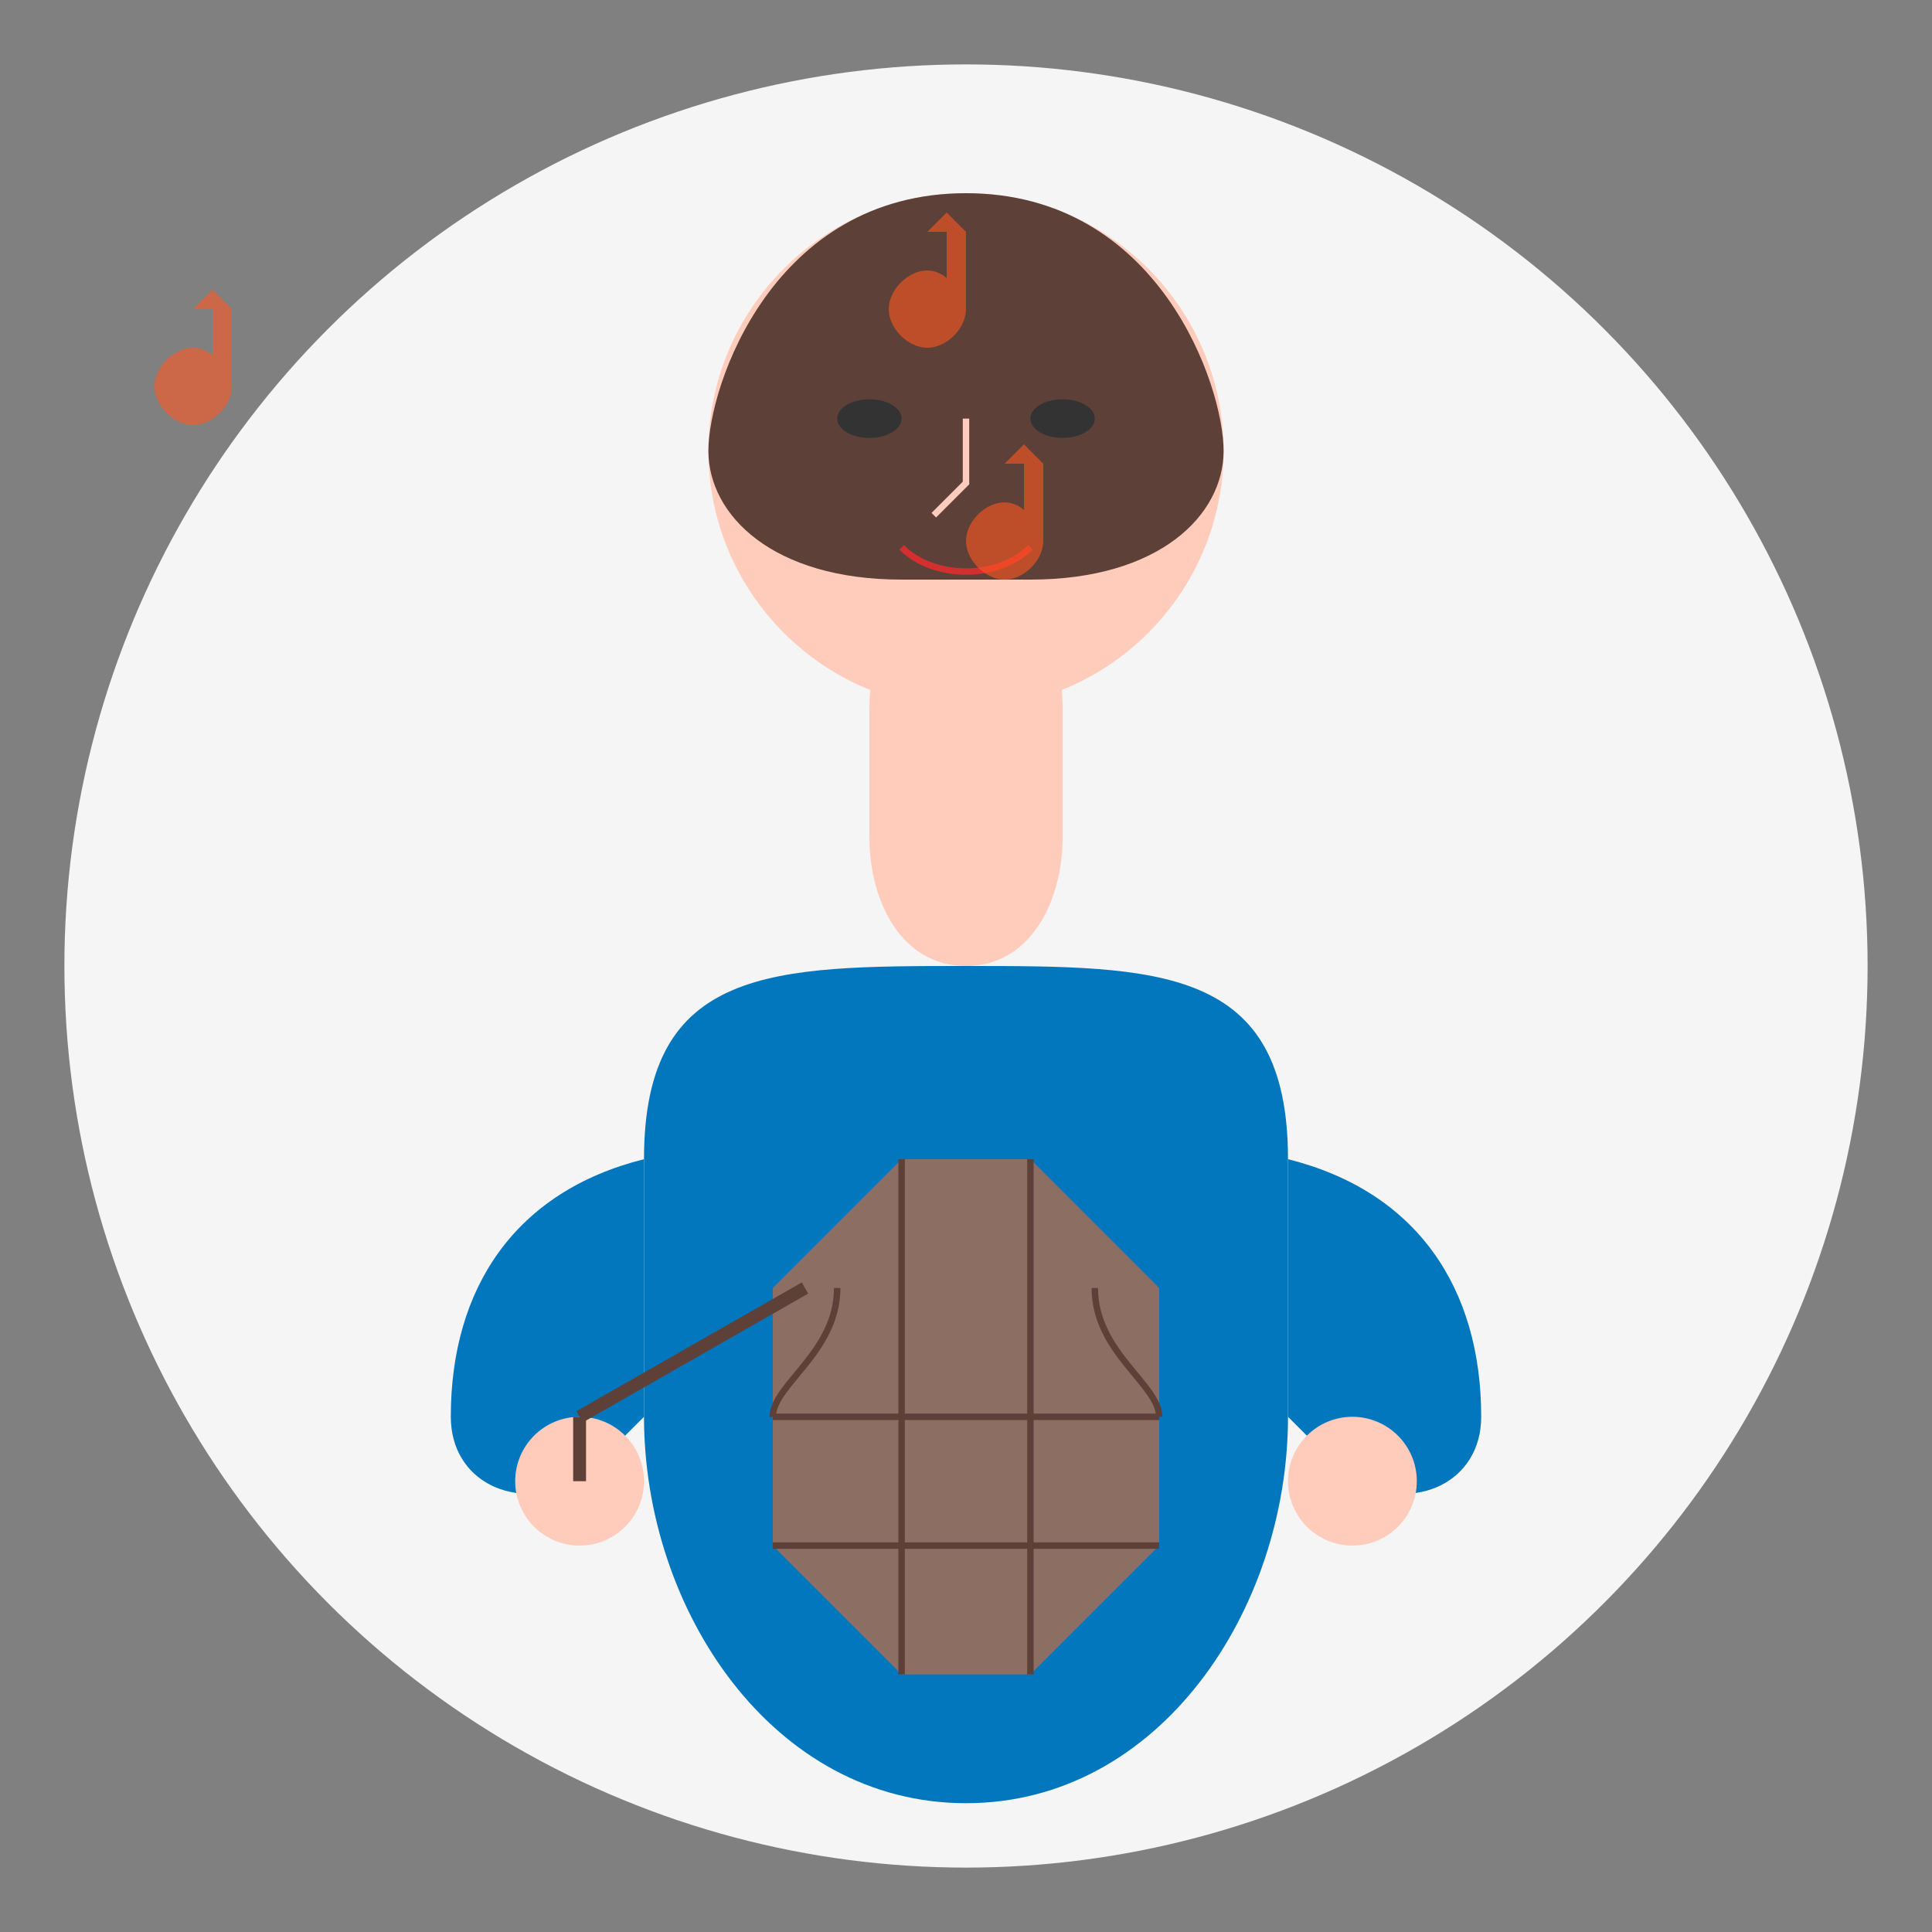 <svg xmlns="http://www.w3.org/2000/svg" viewBox="0 0 300 300" width="300" height="300">
  <rect x="0" y="0" width="300" height="300" fill="#808080" stroke="none"/>
  <!-- Background Circle -->
  <circle cx="150" cy="150" r="140" fill="#F5F5F5"/>
  
  <!-- Instructor Body -->
  <path d="M150,280 C120,280 100,250 100,220 L100,180 C100,150 120,150 150,150 C180,150 200,150 200,180 L200,220 C200,250 180,280 150,280 Z" fill="#0277BD"/>
  
  <!-- Shoulders and Arms -->
  <path d="M100,180 C80,185 70,200 70,220 C70,230 80,235 90,230 L100,220" fill="#0277BD"/>
  <path d="M200,180 C220,185 230,200 230,220 C230,230 220,235 210,230 L200,220" fill="#0277BD"/>
  
  <!-- Hands -->
  <circle cx="90" cy="230" r="10" fill="#FFCCBC"/>
  <circle cx="210" cy="230" r="10" fill="#FFCCBC"/>
  
  <!-- Musical Instrument (Violin) -->
  <path d="M120,200 L140,180 L160,180 L180,200 L180,240 L160,260 L140,260 L120,240 Z" fill="#8D6E63"/>
  <path d="M140,180 L140,260 M160,180 L160,260" stroke="#5D4037" stroke-width="1" fill="none"/>
  <path d="M120,220 L180,220 M120,240 L180,240" stroke="#5D4037" stroke-width="1" fill="none"/>
  <path d="M130,200 C130,210 120,215 120,220 M170,200 C170,210 180,215 180,220" stroke="#5D4037" stroke-width="1" fill="none"/>
  
  <!-- Bow -->
  <line x1="90" y1="220" x2="125" y2="200" stroke="#5D4037" stroke-width="2"/>
  <line x1="90" y1="220" x2="90" y2="230" stroke="#5D4037" stroke-width="2"/>
  
  <!-- Neck -->
  <path d="M150,150 C140,150 135,140 135,130 L135,110 C135,100 140,90 150,90 C160,90 165,100 165,110 L165,130 C165,140 160,150 150,150 Z" fill="#FFCCBC"/>
  
  <!-- Head -->
  <circle cx="150" cy="70" r="40" fill="#FFCCBC"/>
  
  <!-- Hair -->
  <path d="M150,30 C120,30 110,60 110,70 C110,80 120,90 140,90 L160,90 C180,90 190,80 190,70 C190,60 180,30 150,30 Z" fill="#5D4037"/>
  
  <!-- Eyes -->
  <ellipse cx="135" cy="65" rx="5" ry="3" fill="#333333"/>
  <ellipse cx="165" cy="65" rx="5" ry="3" fill="#333333"/>
  
  <!-- Eyebrows -->
  <path d="M125,58 C130,55 140,55 145,58" fill="none" stroke="#5D4037" stroke-width="1"/>
  <path d="M155,58 C160,55 170,55 175,58" fill="none" stroke="#5D4037" stroke-width="1"/>
  
  <!-- Nose -->
  <path d="M150,65 L150,75 L145,80" fill="none" stroke="#FFCCBC" stroke-width="1"/>
  
  <!-- Mouth (Smiling) -->
  <path d="M140,85 C145,90 155,90 160,85" fill="none" stroke="#D32F2F" stroke-width="1"/>
  
  <!-- Musical Notes Decoration -->
  <g fill="#FF5722" opacity="0.6">
    <path d="M50,80 L55,75 L60,80 L60,100 C60,105 55,110 50,110 C45,110 40,105 40,100 C40,95 45,90 50,90 C52,90 54,91 55,92 L55,80 Z" transform="scale(0.6)"/>
    <path d="M240,60 L245,55 L250,60 L250,80 C250,85 245,90 240,90 C235,90 230,85 230,80 C230,75 235,70 240,70 C242,70 244,71 245,72 L245,60 Z" transform="scale(0.6)"/>
    <path d="M260,120 L265,115 L270,120 L270,140 C270,145 265,150 260,150 C255,150 250,145 250,140 C250,135 255,130 260,130 C262,130 264,131 265,132 L265,120 Z" transform="scale(0.6)"/>
  </g>
</svg>
